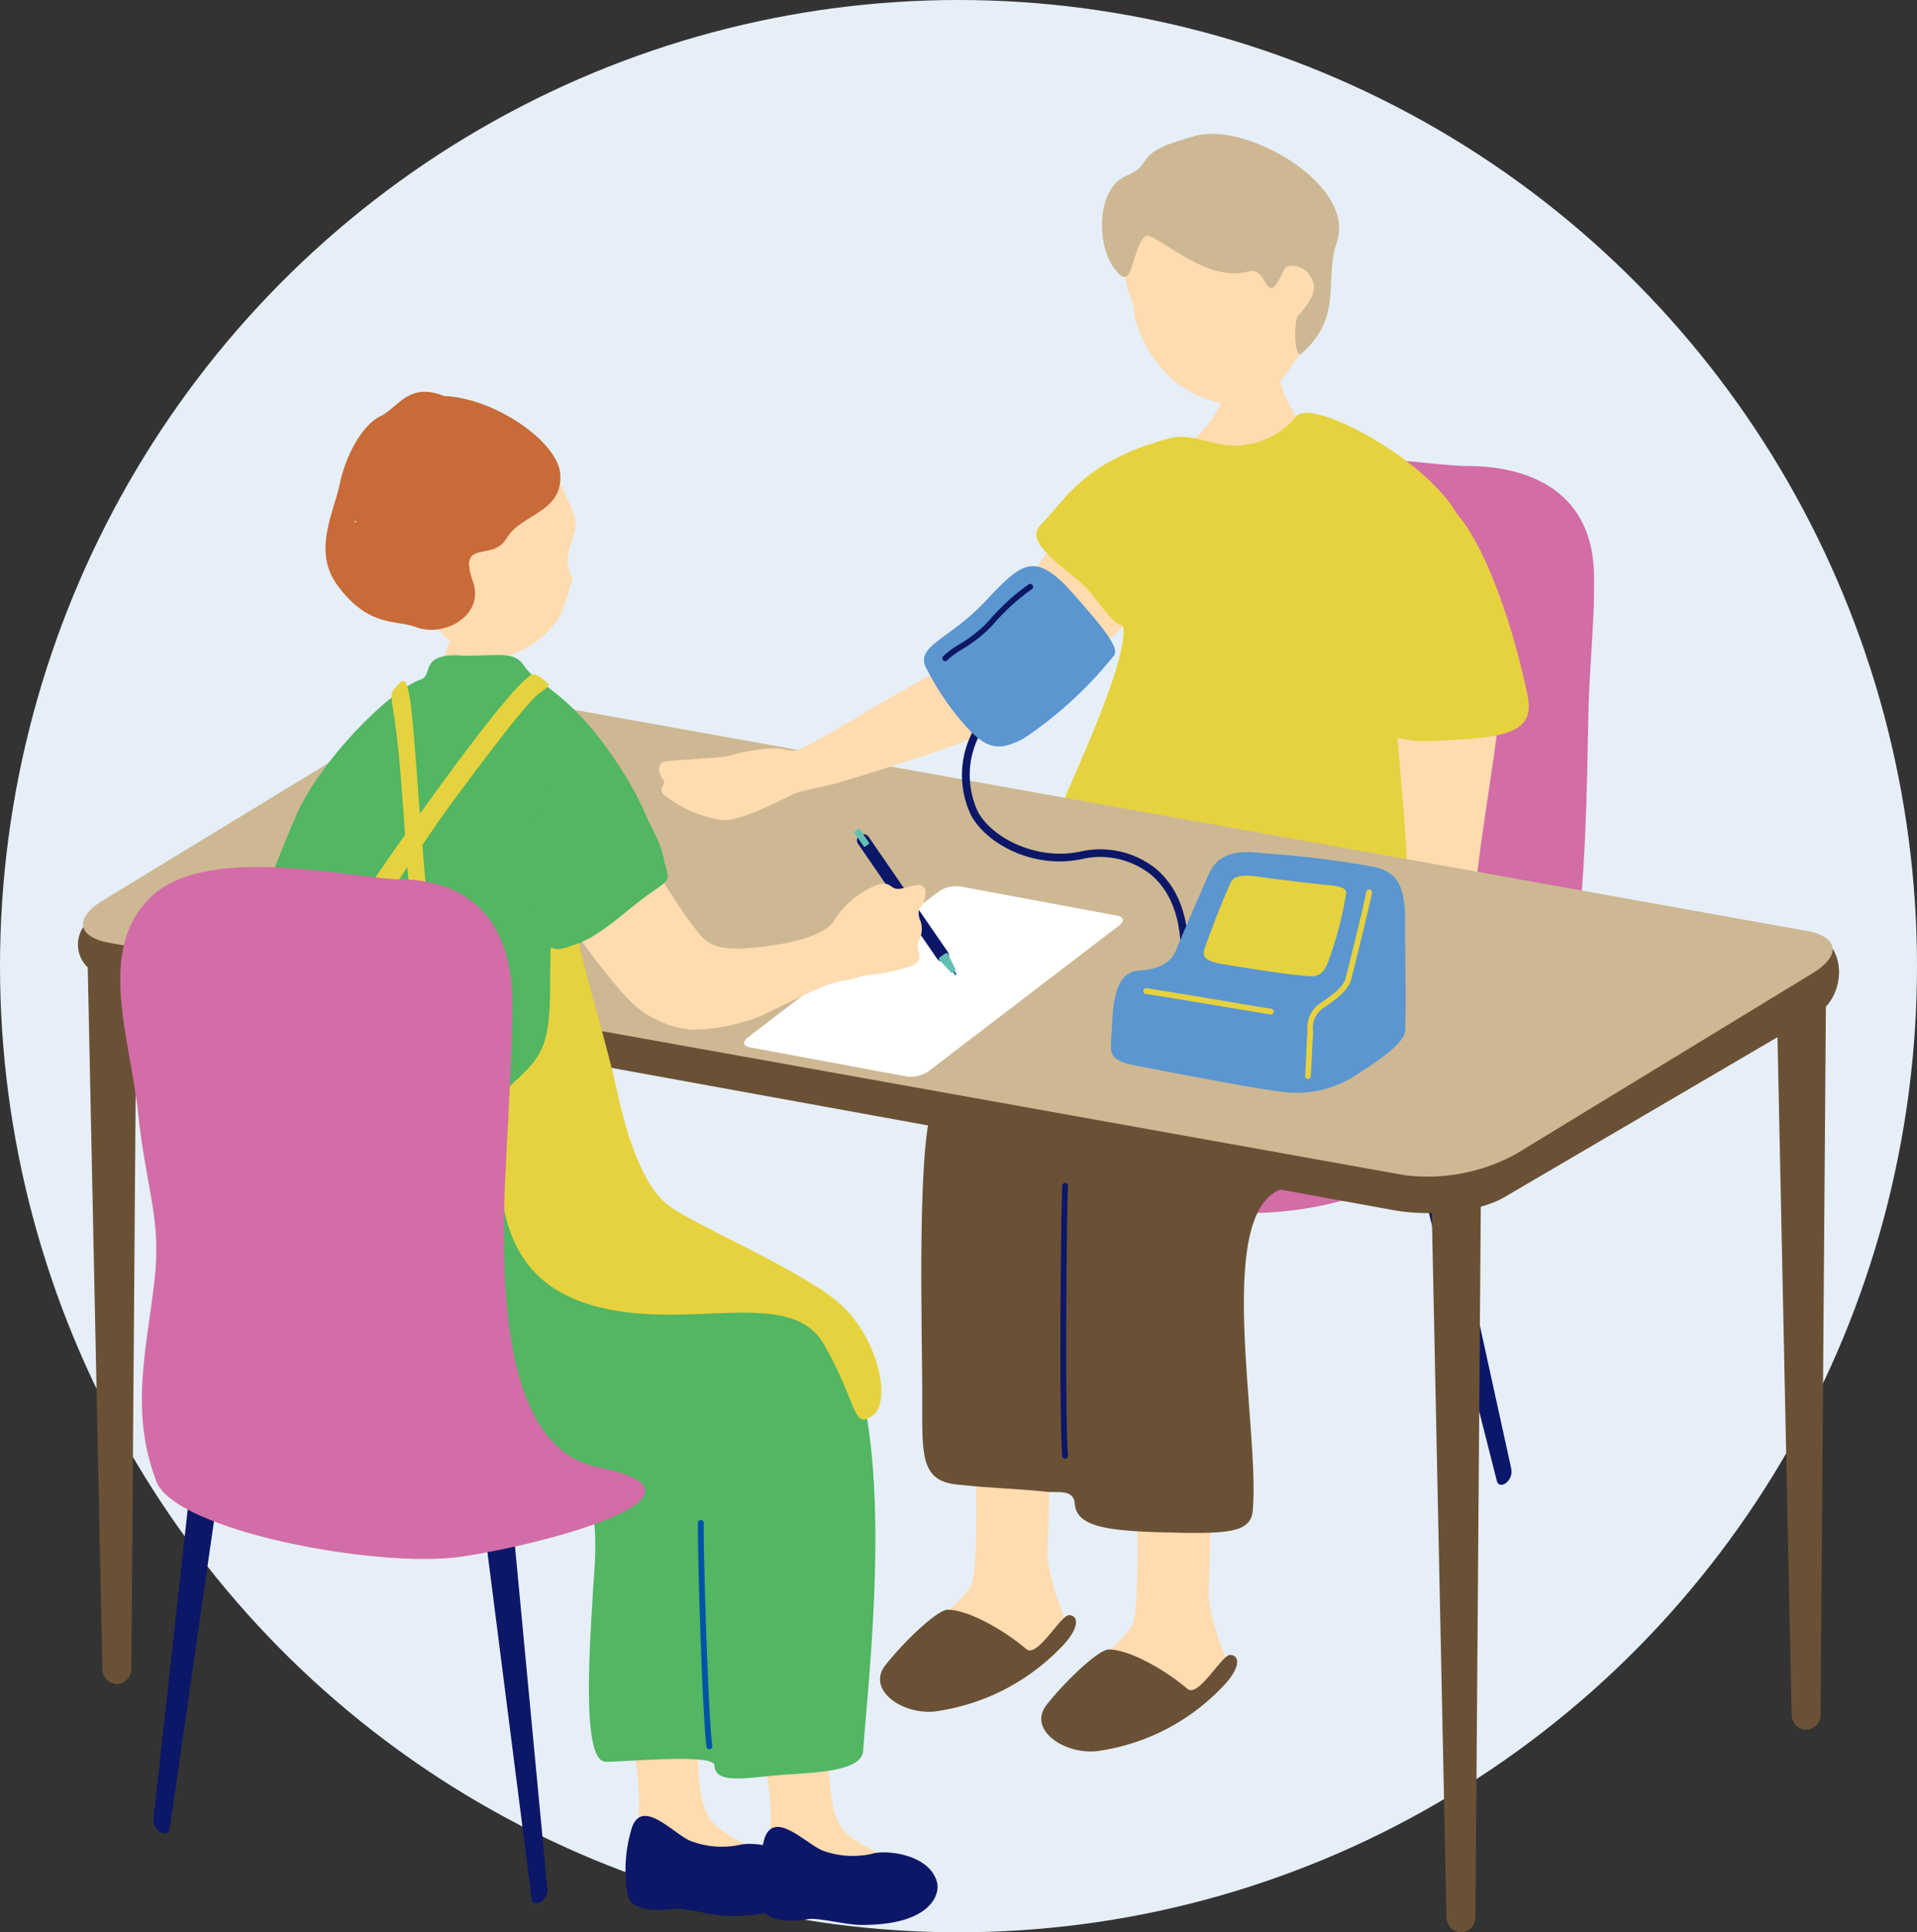 <svg xmlns="http://www.w3.org/2000/svg" width="129" height="130" viewBox="0 0 129 130">
  <rect x="0" y="0" width="129" height="130" fill="#333333" stroke="none"/>
  <g id="グループ_62" data-name="グループ 62" transform="translate(-0.225)">
    <ellipse id="楕円形_28" data-name="楕円形 28" cx="64.5" cy="65" rx="64.5" ry="65" transform="translate(0.225)" fill="#e6eff7"/>
    <g id="_レイヤー_2-2" transform="translate(5.472 9.004)">
      <path id="パス_171279" data-name="パス 171279" d="M72.743,209.306c1.282-2.639-.619-9.637-1.3-12.365-1.661-6.624-.13-6.021.075-7.073,0,0,5.6-4.828,5.686,4.15.07,7.537-.484,11.8.648,13.707,1.267,2.125,7.572,3.242,4.888,4.669C80.55,213.556,71.985,212.453,72.743,209.306Z" transform="translate(-35.423 -94.512)" fill="#ffdbb0"/>
      <path id="パス_171280" data-name="パス 171280" d="M81.564,228.83c1.038-.249,3.9.17,4.3,2.075.17.8-.534,2.853-5.233,2.7-.993-.03-2.853-.569-3.5-.469-1.352.21-2.928.04-3.108-.923a9.665,9.665,0,0,1,.309-4.619c.773-1.93,2.908.658,4.03,1.013a5.873,5.873,0,0,0,3.2.224Z" transform="translate(-37.03 -113.717)" fill="#0c1768"/>
      <path id="パス_171281" data-name="パス 171281" d="M90.248,210.791c1.217-2.669-.838-9.622-1.586-12.336-1.816-6.584-.269-6.016-.09-7.068,0,0,5.492-4.958,5.781,4.02.244,7.537-.214,11.812.968,13.687,1.317,2.095,7.647,3.068,4.993,4.554-2.165,1.212-10.749.309-10.061-2.853Z" transform="translate(-43.998 -95.239)" fill="#ffdbb0"/>
      <path id="パス_171282" data-name="パス 171282" d="M99.517,230.157c1.028-.274,3.9.08,4.35,1.975.19.8-.469,2.863-5.168,2.823-.993-.01-2.863-.5-3.507-.389-1.347.239-2.928.11-3.128-.853a9.715,9.715,0,0,1,.2-4.624c.728-1.945,2.923.594,4.05.918a5.907,5.907,0,0,0,3.2.155Z" transform="translate(-46.05 -114.455)" fill="#0c1768"/>
      <path id="パス_171283" data-name="パス 171283" d="M143.792,190.88a14.471,14.471,0,0,1-.888-3.367c.055-2.3.264-7.816.05-8.769,0,0-4.968-1.985-4.958-.6s.4,10.156-.274,11.328a11.489,11.489,0,0,1-1.756,1.841c-.768.539-3.312,4.055-2.474,4.529,1.372.773,5.552.414,8.719-1.566,1.471-.923,2.2-1.945,1.581-3.4Z" transform="translate(-66.821 -89.04)" fill="#ffdbb0"/>
      <path id="パス_171284" data-name="パス 171284" d="M142.651,204.8c-.554.015-2.125,2.9-2.858,2.285-1.676-1.417-4.025-2.669-5.312-2.649-.653.01-2.833,2.03-4.17,3.726-1.352,1.716,1.4,3.517,3.711,3.063a14.319,14.319,0,0,0,8.086-4.235c1.3-1.3,1.227-2.2.544-2.185Z" transform="translate(-65.132 -102.465)" fill="#6a5136"/>
      <path id="パス_171285" data-name="パス 171285" d="M122.052,185.51a14.47,14.47,0,0,1-.888-3.367c.055-2.3.264-7.816.05-8.769,0,0-4.968-1.985-4.958-.6s.4,10.156-.274,11.328a11.49,11.49,0,0,1-1.756,1.841c-.768.539-3.312,4.055-2.474,4.529,1.372.773,5.552.414,8.719-1.566,1.471-.923,2.2-1.945,1.581-3.4Z" transform="translate(-55.925 -86.349)" fill="#ffdbb0"/>
      <path id="パス_171286" data-name="パス 171286" d="M120.906,199.434c-.554.015-2.125,2.9-2.858,2.285-1.676-1.417-4.025-2.669-5.312-2.649-.653.01-2.833,2.03-4.17,3.726-1.352,1.716,1.342,3.522,3.651,3.068a14.5,14.5,0,0,0,8.146-4.24c1.3-1.3,1.227-2.2.544-2.185Z" transform="translate(-54.23 -99.774)" fill="#6a5136"/>
      <path id="パス_171287" data-name="パス 171287" d="M186.367,155.2a.965.965,0,0,1-.369.878h0c-.264.2-.539.145-.609-.135l-5.921-23.349a2.252,2.252,0,0,1,.474-2.165h0c.474-.359,1.013.055,1.2.9l5.233,23.868Z" transform="translate(-89.908 -65.307)" fill="#0b1768"/>
      <path id="パス_171288" data-name="パス 171288" d="M162.608,51.58c0-6.41-5.252-7.522-8.495-7.522s-14.515-2.22-18.84.988-1.7,8.51-1.082,13.193,1.8,6.39,1.237,10.236c-.619,4.19-16.376,14.465-14.366,18.655.688,1.437-2.225,4.739,9.5,6.41,9.517,1.357,16.346,1.93,27.1-6.694,4.973-3.985,4.33-22.811,4.639-28.113s.309-4.933.309-7.153Z" transform="translate(-60.587 -21.709)" fill="#d26da6"/>
      <path id="パス_171289" data-name="パス 171289" d="M123.281,103.672c-2.728,4.569-6.051,5.666-8.594,10.136-1.272,2.23-.853,15.538-.853,19.952,0,3.766-.18,5.652,2.28,5.916,2.639.284,4.275.284,6.13.5.643.075,1.781-.214,1.851.783.1,1.5,2,1.821,5.632,1.93,4.489.135,6.205.1,6.345-1.432.5-5.487-2.589-19.688,1.781-21.593,4.434-1.935,6.694-3.217,8.774-8.495,1.586-4.02.519-7.273-2.015-11.108-1.357-1.925-12.8-3.467-18.1-2.654-4.1.633-2.958,5.213-3.232,6.061Z" transform="translate(-57.019 -48.81)" fill="#6a5136"/>
      <path id="パス_171290" data-name="パス 171290" d="M152.907,28.18c.175,0,2.434.16,2.649.14a11.981,11.981,0,0,0,.389,2.858,8.367,8.367,0,0,0,2.514,3.676c2.514,1.811-11.592,2.349-8.5-.135a7.427,7.427,0,0,0,2.534-4.629c.14-.643.419-1.666.419-1.91Z" transform="translate(-74.933 -14.125)" fill="#ffdbb0"/>
      <path id="パス_171291" data-name="パス 171291" d="M134.122,52.078c.284,3.138-5.477,14.236-5.986,16.461-.853,3.741-1.531,4.419.07,5.487,3.142,2.095,8.28,2.559,11.333,2.639,1.072.03,10.3,2,11.4,2,4.1-.01,5.118-2.369,4.35-9.193-.429-3.776-.958-14.156-.873-15.109.374-4.33,3.482-7.392,2.19-9.837-1.96-3.706-9.871-7.986-10.869-6.629a5.4,5.4,0,0,1-4.634,1.925c-1.357-.16-2.494-.783-3.776-.5a14.8,14.8,0,0,0-7.128,4.135C127.423,46.875,134.052,51.31,134.122,52.078Z" transform="translate(-63.771 -18.864)" fill="#e6d23e"/>
      <path id="パス_171292" data-name="パス 171292" d="M153.407,17.459c-1.481,2.454-2.624,3.776-4.175,3.971a6.277,6.277,0,0,1-3.816-.948,7.96,7.96,0,0,1-3.507-5.013c-.085-1.636-1.028-1.486-.409-4.878.19-1.028.195-3.2,4.34-3.98C149.486,5.926,158.011,9.622,153.407,17.459Z" transform="translate(-70.814 -3.274)" fill="#ffdbb0"/>
      <path id="パス_171293" data-name="パス 171293" d="M141.042,6.9c-.883.863-.8,3.327-1.666,2.6-1.671-1.4-1.721-5.791.369-6.659,2.15-.893.125-1.5,4.764-2.723,3.387-.893,10.769,3.3,9.437,7.183-.883,2.569.474,4.943-2.359,7.472-.529.474-.544-2.235-.239-2.544,1.457-1.6,1.117-2.175.753-2.748s-1.452-.883-1.716-.309c-1.3,2.848-.983-.314-2.4.09-2.978.848-6.529-2.928-6.948-2.364Z" transform="translate(-69.238 0)" fill="#cdb893"/>
      <path id="パス_171294" data-name="パス 171294" d="M182.661,103.1c-.035-.663-1.277-5.4-1.526-6.395-.115-.454.6-4.779.643-7.1.055-3.013,1.541-11.128,1.6-12.73.1-2.763-1.092-2.619-2.724-2.723-2.559-.16-4.16-.344-4.11,2.13.035,1.741.823,8.43.728,11.069-.085,2.359.514,7.971.254,8.6-.289.708-2.6,4.519-2.2,4.9s1.162-.244,1.342.15,1.207,3,1.5,3.756.658.3,1.048.294.9-.728,1.362-.873.928.274,1.422.234.693-.663.658-1.327Z" transform="translate(-87.848 -37.127)" fill="#ffdbb0"/>
      <path id="パス_171295" data-name="パス 171295" d="M175.084,64.315c.175,1.317,1.342,1.95,3.956,1.816,4.17-.214,6.734-.319,6.23-2.938-.559-2.9-2.349-9.552-4.809-12.385-1.347-1.551-4.6,2.429-4.978,4.355a48.923,48.923,0,0,0-.4,9.153Z" transform="translate(-87.703 -25.29)" fill="#e6d23e"/>
      <path id="パス_171296" data-name="パス 171296" d="M183.6,188.511a1.016,1.016,0,0,0,.983,1.033h0a1.017,1.017,0,0,0,.968-1.048l.364-48.579c.015-1.721-.743-3.152-1.686-3.147h0c-.943,0-1.681,1.447-1.641,3.167l1.013,48.569Z" transform="translate(-91.511 -68.55)" fill="#6a5136"/>
      <path id="パス_171297" data-name="パス 171297" d="M230.161,161.2a1.016,1.016,0,0,0,.983,1.033h0a1.017,1.017,0,0,0,.968-1.048l.364-48.579c.015-1.721-.743-3.152-1.686-3.147h0c-.943,0-1.681,1.447-1.641,3.167l1.013,48.569Z" transform="translate(-114.847 -54.862)" fill="#6a5136"/>
      <path id="パス_171298" data-name="パス 171298" d="M2.271,155.031a1.016,1.016,0,0,0,.983,1.033h0a1.017,1.017,0,0,0,.968-1.048l.364-48.579c.015-1.721-.743-3.152-1.686-3.147h0c-.943,0-1.681,1.447-1.641,3.167l1.013,48.569Z" transform="translate(-0.63 -51.77)" fill="#6a5136"/>
      <path id="パス_171299" data-name="パス 171299" d="M.688,91.685a2.115,2.115,0,0,0,1.092,3.651l86.758,15.782c2.215.4,5.706.249,7.662-1l20.711-12.131c2.27-1.277,2.22-5.312-.808-5.622L29.38,77.334A12.2,12.2,0,0,0,21.8,78.875Z" transform="translate(0 -38.703)" fill="#6a5136"/>
      <path id="パス_171300" data-name="パス 171300" d="M2,89.633c-1.925,1.172-1.726,2.449.444,2.838l87.207,15.643a12.431,12.431,0,0,0,7.447-1.427l19.992-12.181c1.925-1.172,1.726-2.449-.444-2.838L29.44,76.026a12.431,12.431,0,0,0-7.447,1.427Z" transform="translate(-0.34 -38.048)" fill="#cdb893"/>
      <path id="パス_171301" data-name="パス 171301" d="M109,52.719c-1.107-.948-2.738-.963-4.489,1.566-.384.554-4.794,6.674-6.973,7.791-2.858,1.462-7.811,4.549-9.427,5.337a1.642,1.642,0,0,1-1.2.155c-.628-.284-2.993.13-3.751.394-.429.15-3.312.269-4.3.379-.544.065-.628.673-.15,1.307.17.224-.5.629.1,1.013A8.1,8.1,0,0,0,82.625,72.3c1.3.12,4.18-1.476,4.873-1.771.479-.2,2.13-.529,2.649-.653.434-.1,7.906-2.394,9.712-3.247a60.279,60.279,0,0,0,9.926-7.5c2.14-2.494.713-5.138-.783-6.415Z" transform="translate(-39.289 -26.13)" fill="#ffdbb0"/>
      <path id="パス_171302" data-name="パス 171302" d="M59.189,211.28a.974.974,0,0,1-.474.828h0c-.289.17-.554.075-.589-.21l-3.048-23.893a2.257,2.257,0,0,1,.733-2.095h0c.514-.3,1,.18,1.077,1.042Z" transform="translate(-27.595 -93.134)" fill="#0c1768"/>
      <path id="パス_171303" data-name="パス 171303" d="M10.166,200.653a.993.993,0,0,0,.479.868h0c.3.18.574.09.619-.21l3.586-24.9a2.371,2.371,0,0,0-.728-2.2h0c-.529-.319-1.043.17-1.142,1.067l-2.808,25.369Z" transform="translate(-5.094 -87.266)" fill="#0c1768"/>
      <path id="パス_171304" data-name="パス 171304" d="M50.9,65.14c-.195,0-2.723.18-2.968.16a17.062,17.062,0,0,1-.653,2.4c-.244.5-1.99,3.352-2.23,3.6,2.8,2.4,6.7,2.085,8.584-.09a11.125,11.125,0,0,1-2.27-3.931c-.16-.723-.469-1.871-.469-2.14Z" transform="translate(-22.579 -32.649)" fill="#ffdbb0"/>
      <path id="パス_171305" data-name="パス 171305" d="M44.258,50.172c-.479-3.671.409-8.17,4.873-8.48s5.547,3.631,6.046,4.779c.609,1.407-1.1,2.664-.08,4.27-.619,2.629-1.077,2.993-1.521,3.5A6.5,6.5,0,0,1,49.92,56.2a5.4,5.4,0,0,1-3.492-1.591,7.672,7.672,0,0,1-1.6-2.135,1.557,1.557,0,0,1-.928-.633,2.379,2.379,0,0,1-.344-1.337.484.484,0,0,1,.7-.334Z" transform="translate(-21.822 -20.889)" fill="#ffdbb0"/>
      <path id="パス_171306" data-name="パス 171306" d="M45.583,44.65c.938-1.641,3.771-1.7,3.611-4.3-.14-2.215-4.459-5.153-7.816-5.272-2.414-.968-3.078.783-4.3,1.362S34.719,39.143,34.35,41s-1.866,4.509-.145,6.824c2.12,2.853,3.876,2.275,5.277,2.8,1.925.728,4.629-.818,3.841-3.038-1.067-3,1.322-1.3,2.255-2.943ZM35.462,43.562l-.19-.015c.065-.02.135-.045.2-.065v.085Z" transform="translate(-16.737 -17.437)" fill="#c86b38"/>
      <path id="パス_171307" data-name="パス 171307" d="M26.6,137.507c-.614.748-3.876,9.253-.993,14.421,3.661,6.559,12.385,6.046,18.062,6.385,4.175.249,3.382,5.951,3.247,8.285-.2,3.432-.828,11.522.793,11.662.813.07,7.318-.6,7.362.239.07,1.377,2.27.793,4.988.619,2.2-.14,4.933-.289,5.023-1.581.314-4.6,2.235-20.311-1.157-27.23-3.422-6.978-14.78-6.928-16.969-11.333-1.437-2.893-20.356-1.466-20.356-1.466Z" transform="translate(-12.248 -68.743)" fill="#52b662"/>
      <path id="パス_171308" data-name="パス 171308" d="M50.17,82.707a22.03,22.03,0,0,0-2.6-5.158c-3.1-4.744-5.422-5.252-6.235-6.509-.648-1-1.591-.693-4.035-.693-3.073-.254-2.07,1.322-2.913,1.6-2,.658-6.8,5.417-8.44,9.248-3.8,8.864-4.105,12.5-2.374,13.228,1.4.589,2.369-.12,2.1,2.554s-1.806,10.056-1.142,10.854c3.387,4.08,24.521,3.192,24.357.274-.185-3.282-2.429-8.594-2.978-12.565-.389-2.828-1.885-5.083-1.387-5.607.624-.663,2.155.294,4.36-2.329,2.524-3,1.791-3.561,1.282-4.9Z" transform="translate(-11.308 -35.237)" fill="#52b662"/>
      <path id="パス_171309" data-name="パス 171309" d="M60.374,106.257c-1.8-.165-.175,6.29-1.666,8.844-1.526,2.614-4.7,2.928-3.113,6.938.848,2.14.01,7.966,6.425,9.961s13.518-1.352,15.832,2.709,1.9,5.726,3.257,4.789.364-5.5-2.484-7.781-9.612-5.1-11.288-6.4-2.748-4.594-3.392-7.577-2.14-7.921-2.494-9.622-.444-1.8-1.077-1.856Z" transform="translate(-27.647 -53.255)" fill="#e6d23e"/>
      <path id="パス_171310" data-name="パス 171310" d="M44.571,73.182C41.953,75.347,30.71,91.6,29.258,94.561s.12,2.888,1.486.394,7.063-11.084,8.924-13.588,4.843-6.48,5.686-7.128.908-.5.284-1.023S44.8,73,44.576,73.182Z" transform="translate(-14.374 -36.551)" fill="#e6d23e"/>
      <path id="パス_171311" data-name="パス 171311" d="M43.519,74.9c.369,2.215.808,11.153,1.347,14.979.259,1.841.329,2.818-.569,2.833-.629.01-.584-2.514-.893-5.826-.135-1.471-.374-5.741-.648-8.4-.369-3.6-.693-3.661-.274-4.145.554-.643.778-.968,1.033.564Z" transform="translate(-21.193 -36.992)" fill="#e6d23e"/>
      <path id="パス_171312" data-name="パス 171312" d="M32.1,108.07c0-7.118-4.654-8.345-7.527-8.345s-12.864-2.464-16.7,1.092-1.506,9.442-.958,14.64,1.6,7.093,1.092,11.358c-.549,4.654-1.641,8.759.135,13.413,1.272,3.322,14.914,5.886,20.526,5.063s18.3-4.195,9.168-6.021c-7.756-1.551-6.295-17.378-6.021-23.264s.274-5.472.274-7.936Z" transform="translate(-2.869 -49.566)" fill="#d26da7"/>
      <path id="パス_171313" data-name="パス 171313" d="M136.5,42c-4.35,1.566-5.417,3.776-6.913,5.272-.938.938.444,2.06,2.474,3.706s2.16,3.99,4.938,2.993,4.634-7.841,3.492-9.552-2.26-3.048-3.99-2.424Z" transform="translate(-64.799 -20.971)" fill="#e6d23e"/>
      <path id="パス_171314" data-name="パス 171314" d="M100.844,114.28a2.119,2.119,0,0,0,1.452-.374l12.8-9.787c.374-.284.329-.584-.095-.663l-10.625-1.975a2.119,2.119,0,0,0-1.452.374l-12.8,9.787c-.374.284-.329.584.095.663l10.625,1.975Z" transform="translate(-45.042 -50.853)" fill="#fff"/>
      <rect id="長方形_5195" data-name="長方形 5195" width="0.11" height="0.748" transform="matrix(-0.824, 0.567, -0.567, -0.824, 59.125, 56.547)" fill="#0054a7"/>
      <rect id="長方形_5196" data-name="長方形 5196" width="0.853" height="10.251" rx="0.426" transform="matrix(0.824, -0.567, 0.567, 0.824, 52.254, 47.419)" fill="#0c1768"/>
      <path id="パス_171315" data-name="パス 171315" d="M104.7,93.975a.355.355,0,0,1,.1-.11l.12-.085c.065-.045.13-.07.14-.055l.668.968a.355.355,0,0,1-.1.11l-.12.085c-.065.045-.13.07-.14.055Z" transform="translate(-52.475 -46.974)" fill="#62c0b4"/>
      <path id="パス_171316" data-name="パス 171316" d="M116.125,110.91c-.025-.03.04-.115.15-.19l.2-.14c.11-.075.214-.11.234-.075l.554,1.107a.491.491,0,0,1-.09.085l-.1.07a.242.242,0,0,1-.11.055Z" transform="translate(-58.198 -55.38)" fill="#62c0b4"/>
      <path id="パス_171317" data-name="パス 171317" d="M89.712,99.616c-.414-.264-1.2.259-1.766.18-.509-.07-.459-.748-1.915.025a6.127,6.127,0,0,0-2.285,2.14c-.883,1.387-4.853,1.781-5.986,1.846-2.459.14-2.808-.614-3.706-1.8-1.546-2.04-2.654-4.594-3.4-4.18-1.272.713-5.013,2.728-5.053,3.522-.025.534,2.853,4.315,4.085,5.637a6.871,6.871,0,0,0,4.519,2.3,13.123,13.123,0,0,0,4.514-.883c.783-.329,3.447-1.741,4.679-2.165.853-.294,1.432-.3,1.686-.4a8.408,8.408,0,0,1,1.062-.249,11.993,11.993,0,0,0,2.938-.638c.419-.294.469-.364.369-.908a.98.98,0,0,1,.07-.873,1.639,1.639,0,0,0-.01-1.347c-.2-.693.13-.773.209-.973.18-.439.334-1.013-.01-1.232Z" transform="translate(-32.878 -49.009)" fill="#ffdbb0"/>
      <path id="パス_171318" data-name="パス 171318" d="M65.947,84.258c.953.878,3.507,4.774,3.821,6.38s.778,1.427-.753,2.459-3.337,2.888-5.033,3.477-1.95.873-2.983-2.514.429-7.662,1.711-8.979,2.7-1.312,3.242-.818Z" transform="translate(-30.397 -42.081)" fill="#52b662"/>
      <path id="パス_171319" data-name="パス 171319" d="M134.209,95.83h0a.253.253,0,0,1-.249-.264c.065-2.444-.628-4.34-2.005-5.487a5.485,5.485,0,0,0-4.634-1.043c-3.217.688-6.365-.973-7.442-2.908a6.276,6.276,0,0,1,.115-5.711.258.258,0,1,1,.439.269,5.822,5.822,0,0,0-.1,5.193c.988,1.781,3.99,3.272,6.884,2.654a6.007,6.007,0,0,1,5.073,1.147c1.048.873,2.28,2.6,2.19,5.9a.256.256,0,0,1-.259.249Z" transform="translate(-59.762 -40.245)" fill="#0c1768"/>
      <path id="パス_171320" data-name="パス 171320" d="M149.245,96.926c-1.457-.16-2.714.07-3.317,1.452s-1.746,3.985-2.195,5.1c-.274.673-.9,1.277-2.5,1.377-1.252.08-1.721,1.292-1.811,3.706-.06,1.7-.479,2.28,1.551,2.669,2.669.519,7.926,1.551,10.166,1.811a7.3,7.3,0,0,0,4.908-1.292c1.9-1.207,3.073-2.185,3.1-2.843.085-2.065,0-3.961,0-7.492,0-2.758-.9-3.227-2.065-3.532a66.885,66.885,0,0,0-7.836-.948Z" transform="translate(-69.84 -48.558)" fill="#5b96d0"/>
      <path id="パス_171321" data-name="パス 171321" d="M153.714,100.477c-.5,1.013-1.466,3.561-1.781,4.479-.155.449-.145.833,1.237,1.062,1.122.185,3.876.633,5.138.748,1,.09,1.551.314,2.04-1.207a24.347,24.347,0,0,0,1.117-4.365c-.06-.459-.948-.459-1.98-.574-1.217-.135-2.7-.314-3.731-.459C155.071,100.068,154,99.9,153.714,100.477Z" transform="translate(-76.115 -50.154)" fill="#e6d23e"/>
      <path id="パス_171322" data-name="パス 171322" d="M165.733,114.651h-.025a.2.2,0,0,1-.17-.214c.03-.259.055-.773.075-1.317.02-.454.04-.918.065-1.257.01-.14.015-.279.02-.414a2.03,2.03,0,0,1,.653-1.731c.075-.065.2-.15.354-.254.524-.359,1.4-.958,1.561-1.571.17-.648,1.232-4.933,1.4-5.841a.193.193,0,0,1,.379.07c-.175.918-1.237,5.223-1.412,5.871-.2.748-1.152,1.4-1.716,1.791-.14.095-.254.175-.324.234a1.645,1.645,0,0,0-.514,1.447c0,.14-.01.284-.02.434-.025.339-.045.8-.065,1.247-.025.554-.045,1.072-.08,1.347a.191.191,0,0,1-.195.17Z" transform="translate(-82.966 -51.07)" fill="#e6d23e"/>
      <path id="パス_171323" data-name="パス 171323" d="M152.3,117h-.03c-.628-.095-1.935-.314-3.357-.554-1.92-.324-4.1-.688-5.028-.823a.2.2,0,0,1-.165-.219.192.192,0,0,1,.219-.165c.933.135,3.113.5,5.038.823,1.417.239,2.723.459,3.352.554a.193.193,0,0,1-.025.384Z" transform="translate(-72.03 -57.756)" fill="#e6d23e"/>
      <path id="パス_171324" data-name="パス 171324" d="M126.948,64.3a27.042,27.042,0,0,1-6.1,5.612c-1.452.748-2.275.828-3.581-.479a18.234,18.234,0,0,1-2.938-4.17c-.9-1.556,1.476-1.965,3.9-4.544,2.514-2.674,3.367-3.527,6.1-.374C125.532,61.74,127.332,63.681,126.948,64.3Z" transform="translate(-57.205 -29.235)" fill="#5b96d0"/>
      <path id="パス_171325" data-name="パス 171325" d="M116.806,65.906a.185.185,0,0,1-.13-.05.2.2,0,0,1-.015-.274,5.726,5.726,0,0,1,1.092-.808,9.463,9.463,0,0,0,1.746-1.332l.219-.234a14.591,14.591,0,0,1,2.709-2.474.194.194,0,1,1,.19.339,14.444,14.444,0,0,0-2.619,2.4l-.224.234a9.717,9.717,0,0,1-1.816,1.392,5.658,5.658,0,0,0-1.013.743.2.2,0,0,1-.145.065Z" transform="translate(-58.445 -30.428)" fill="#0c1768"/>
      <path id="パス_171326" data-name="パス 171326" d="M132.859,160.055a.2.2,0,0,1-.195-.18c-.219-2.554-.1-16.141,0-18.2a.2.2,0,0,1,.2-.185.2.2,0,0,1,.185.2c-.1,2.01-.214,15.693,0,18.147a.2.2,0,0,1-.175.21h-.015Z" transform="translate(-66.428 -70.915)" fill="#0c1768"/>
      <path id="パス_171327" data-name="パス 171327" d="M84.42,202.4a.189.189,0,0,1-.2-.14c-.3-2.11-.619-13.4-.584-15.114a.182.182,0,0,1,.2-.16.176.176,0,0,1,.19.16c-.035,1.676.289,13.044.579,15.069a.173.173,0,0,1-.17.18H84.42Z" transform="translate(-41.917 -93.719)" fill="#0054a7"/>
    </g>
  </g>
</svg>
